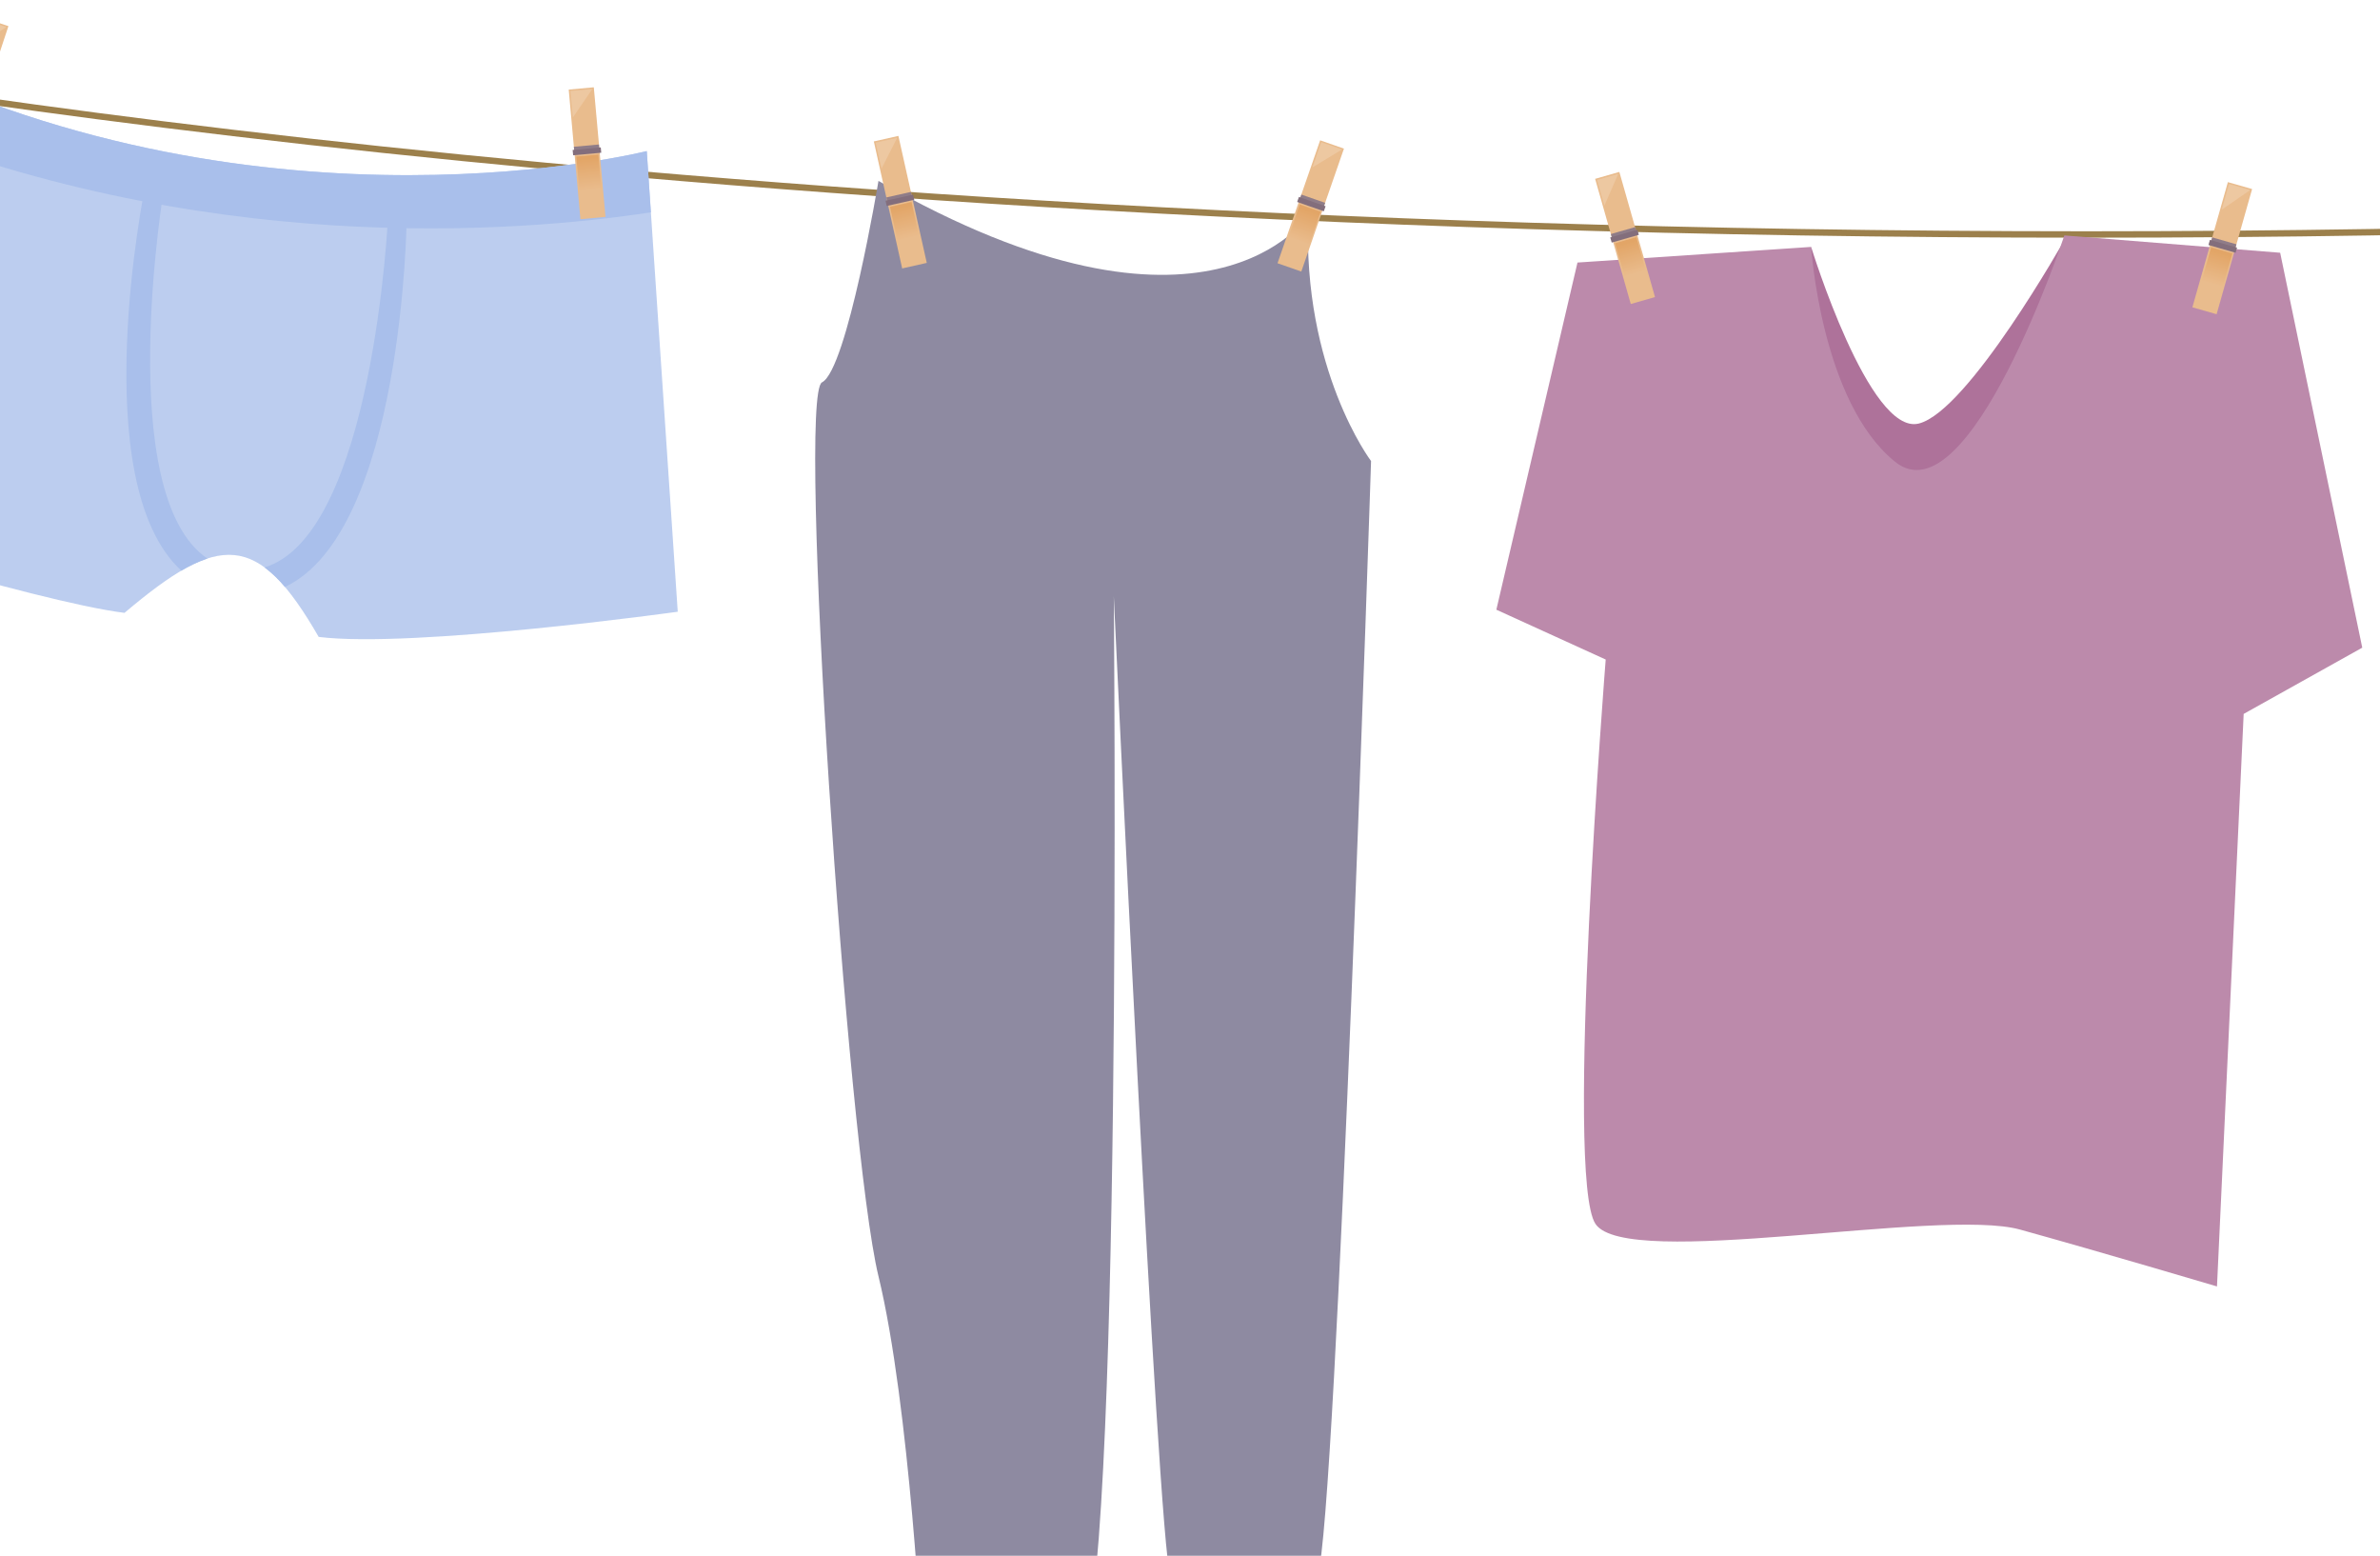 <svg viewBox="0 0 508 332" fill="none" xmlns="http://www.w3.org/2000/svg">
<g style="mix-blend-mode:color-burn" opacity="0.7" clip-path="url(#clip0_484_55625)">
<path d="M445.289 50.721C278.075 50.721 146.608 39.941 65.77 30.901C-21.825 21.102 -70.518 11.176 -71 11.082L-70.732 9.739C-70.25 9.833 -21.604 19.753 65.944 29.545C146.749 38.578 278.148 49.351 445.289 49.351C612.43 49.351 736.261 38.605 810.724 29.545C891.401 19.759 933.096 9.84 933.511 9.739L933.819 11.082C933.411 11.183 891.629 21.109 810.918 30.908C736.415 39.941 612.503 50.721 445.289 50.721Z" fill="#724A00"/>
<path d="M-25.427 12.002L-49.248 110.562C-49.248 110.562 7.582 128.42 26.574 130.777C46.799 113.651 55.022 113.315 68.021 135.909C88.165 138.4 144.66 130.536 144.66 130.536L138.05 32.238C138.05 32.238 57.226 52.688 -25.427 12.002Z" fill="#9FB8E8"/>
<path d="M138.927 45.307L138.05 32.238C138.05 32.238 57.225 52.688 -25.428 12.002L-28.622 25.213C42.559 54.999 110.01 49.7 138.927 45.307Z" fill="#84A4E2"/>
<path d="M34.958 40.458L30.94 39.961C30.94 39.961 18.069 102.865 38.715 121.771C40.469 120.716 42.33 119.852 44.267 119.192C24.096 105.538 34.958 40.458 34.958 40.458Z" fill="#84A4E2"/>
<path d="M86.799 46.872L82.814 46.382C82.814 46.382 79.68 114.034 56.469 121.079C58.072 122.297 59.531 123.697 60.815 125.25C86.049 113.349 86.799 46.872 86.799 46.872Z" fill="#84A4E2"/>
<path d="M1.798 5.575L-3.307 3.877L-12.024 30.236L-6.92 31.934L1.798 5.575Z" fill="#E09F5C"/>
<path d="M-3.1 4.285L-4.895 9.711L1.387 5.776L-3.1 4.285Z" fill="#E5B079"/>
<path d="M126.745 18.629L121.39 19.116L123.89 46.774L129.245 46.287L126.745 18.629Z" fill="#E09F5C"/>
<path d="M127.842 30.831L122.486 31.318L122.589 32.455L127.945 31.968L127.842 30.831Z" fill="#604556"/>
<path d="M128.233 31.452L122.23 31.998L122.333 33.135L128.336 32.589L128.233 31.452Z" fill="#4F3144"/>
<path d="M121.743 19.403L122.259 25.098L126.451 18.973L121.743 19.403Z" fill="#E5B079"/>
<path d="M127.709 32.971L123.007 33.399L123.683 40.884L128.385 40.456L127.709 32.971Z" fill="url(#paint0_linear_484_55625)"/>
<path d="M386.581 52.686C386.581 52.686 398.97 93.008 409.551 90.379C420.133 87.75 440.813 50.902 440.813 50.902L440.19 86.593L420.653 120.012L393.368 112.168L381.637 83.245L386.581 52.686Z" fill="#8B366F"/>
<path d="M386.582 52.687L336.706 56.023L319.388 130.101L342.729 140.735C342.729 140.735 333.943 251.194 340.542 261.16C347.141 271.126 414.053 257.63 431.171 262.374C448.288 267.118 473.206 274.506 473.206 274.506L478.9 152.339L504.212 138.204L486.691 53.932L440.628 50.24C440.628 50.24 420.325 111.285 404.51 98.548C388.695 85.811 386.582 52.687 386.582 52.687Z" fill="#9F5988"/>
<path d="M480.702 40.343L475.529 38.866L467.953 65.575L473.126 67.052L480.702 40.343Z" fill="#E09F5C"/>
<path d="M477.355 52.129L472.183 50.652L471.871 51.75L477.044 53.227L477.355 52.129Z" fill="#604556"/>
<path d="M477.489 52.842L471.691 51.187L471.38 52.285L477.177 53.94L477.489 52.842Z" fill="#4F3144"/>
<path d="M475.768 39.251L474.207 44.75L480.31 40.549L475.768 39.251Z" fill="#E5B079"/>
<path d="M471.957 52.776L469.907 60.004L474.448 61.301L476.499 54.073L471.957 52.776Z" fill="url(#paint1_linear_484_55625)"/>
<path d="M345.644 36.685L340.474 38.165L348.08 64.87L353.251 63.39L345.644 36.685Z" fill="#E09F5C"/>
<path d="M348.998 48.462L343.827 49.942L344.14 51.04L349.311 49.56L348.998 48.462Z" fill="#604556"/>
<path d="M349.493 49.008L343.697 50.666L344.01 51.764L349.805 50.106L349.493 49.008Z" fill="#4F3144"/>
<path d="M340.88 38.398L342.445 43.891L345.42 37.093L340.88 38.398Z" fill="#E5B079"/>
<path d="M349.268 50.598L344.729 51.897L346.787 59.124L351.327 57.825L349.268 50.598Z" fill="url(#paint2_linear_484_55625)"/>
<path d="M187.505 38.603C187.505 38.603 180.808 78.9 175.451 81.587C170.093 84.273 180.808 244.789 187.505 272.326C194.202 299.862 196.881 353.591 196.881 353.591C196.881 353.591 220.99 365.68 230.365 353.591C239.741 341.502 237.732 127.256 237.732 127.256C237.732 127.256 247.108 328.741 249.786 336.129C252.465 343.517 277.243 348.218 281.262 336.129C285.28 324.04 292.646 98.377 292.646 98.377C292.646 98.377 277.913 78.9 279.253 45.991C279.253 45.991 257.823 78.9 187.505 38.603Z" fill="#5E5979"/>
<path d="M286.86 31.715L281.781 29.942L272.679 56.17L277.758 57.943L286.86 31.715Z" fill="#E09F5C"/>
<path d="M282.846 43.288L277.768 41.516L277.393 42.594L282.472 44.367L282.846 43.288Z" fill="#604556"/>
<path d="M282.94 44.008L277.248 42.021L276.874 43.099L282.566 45.086L282.94 44.008Z" fill="#4F3144"/>
<path d="M282.005 30.329L280.13 35.728L286.465 31.887L282.005 30.329Z" fill="#E5B079"/>
<path d="M277.427 43.62L274.964 50.718L279.423 52.274L281.886 45.176L277.427 43.62Z" fill="url(#paint3_linear_484_55625)"/>
<path d="M191.76 29L186.513 30.179L192.568 57.279L197.815 56.099L191.76 29Z" fill="#E09F5C"/>
<path d="M194.429 40.951L189.182 42.13L189.431 43.245L194.678 42.065L194.429 40.951Z" fill="#604556"/>
<path d="M194.891 41.518L189.01 42.839L189.259 43.953L195.14 42.632L194.891 41.518Z" fill="#4F3144"/>
<path d="M186.902 30.436L188.148 36.01L191.51 29.395L186.902 30.436Z" fill="#E5B079"/>
<path d="M194.569 43.092L189.962 44.127L191.6 51.461L196.208 50.425L194.569 43.092Z" fill="url(#paint4_linear_484_55625)"/>
</g>
<defs>
<linearGradient id="paint0_linear_484_55625" x1="126.048" y1="40.554" x2="125.391" y2="33.782" gradientUnits="userSpaceOnUse">
<stop stop-color="#E09F5C"/>
<stop offset="1" stop-color="#D67F26"/>
</linearGradient>
<linearGradient id="paint1_linear_484_55625" x1="472.207" y1="60.563" x2="474.036" y2="54.012" gradientUnits="userSpaceOnUse">
<stop stop-color="#E09F5C"/>
<stop offset="1" stop-color="#D67F26"/>
</linearGradient>
<linearGradient id="paint2_linear_484_55625" x1="349.048" y1="58.358" x2="347.138" y2="51.829" gradientUnits="userSpaceOnUse">
<stop stop-color="#E09F5C"/>
<stop offset="1" stop-color="#D67F26"/>
</linearGradient>
<linearGradient id="paint3_linear_484_55625" x1="277.225" y1="51.415" x2="279.428" y2="44.98" gradientUnits="userSpaceOnUse">
<stop stop-color="#E09F5C"/>
<stop offset="1" stop-color="#D67F26"/>
</linearGradient>
<linearGradient id="paint4_linear_484_55625" x1="193.909" y1="50.825" x2="192.376" y2="44.19" gradientUnits="userSpaceOnUse">
<stop stop-color="#E09F5C"/>
<stop offset="1" stop-color="#D67F26"/>
</linearGradient>
<clipPath id="clip0_484_55625">
<rect width="579" height="360" fill="white" transform="translate(-71)"/>
</clipPath>
</defs>
</svg>
